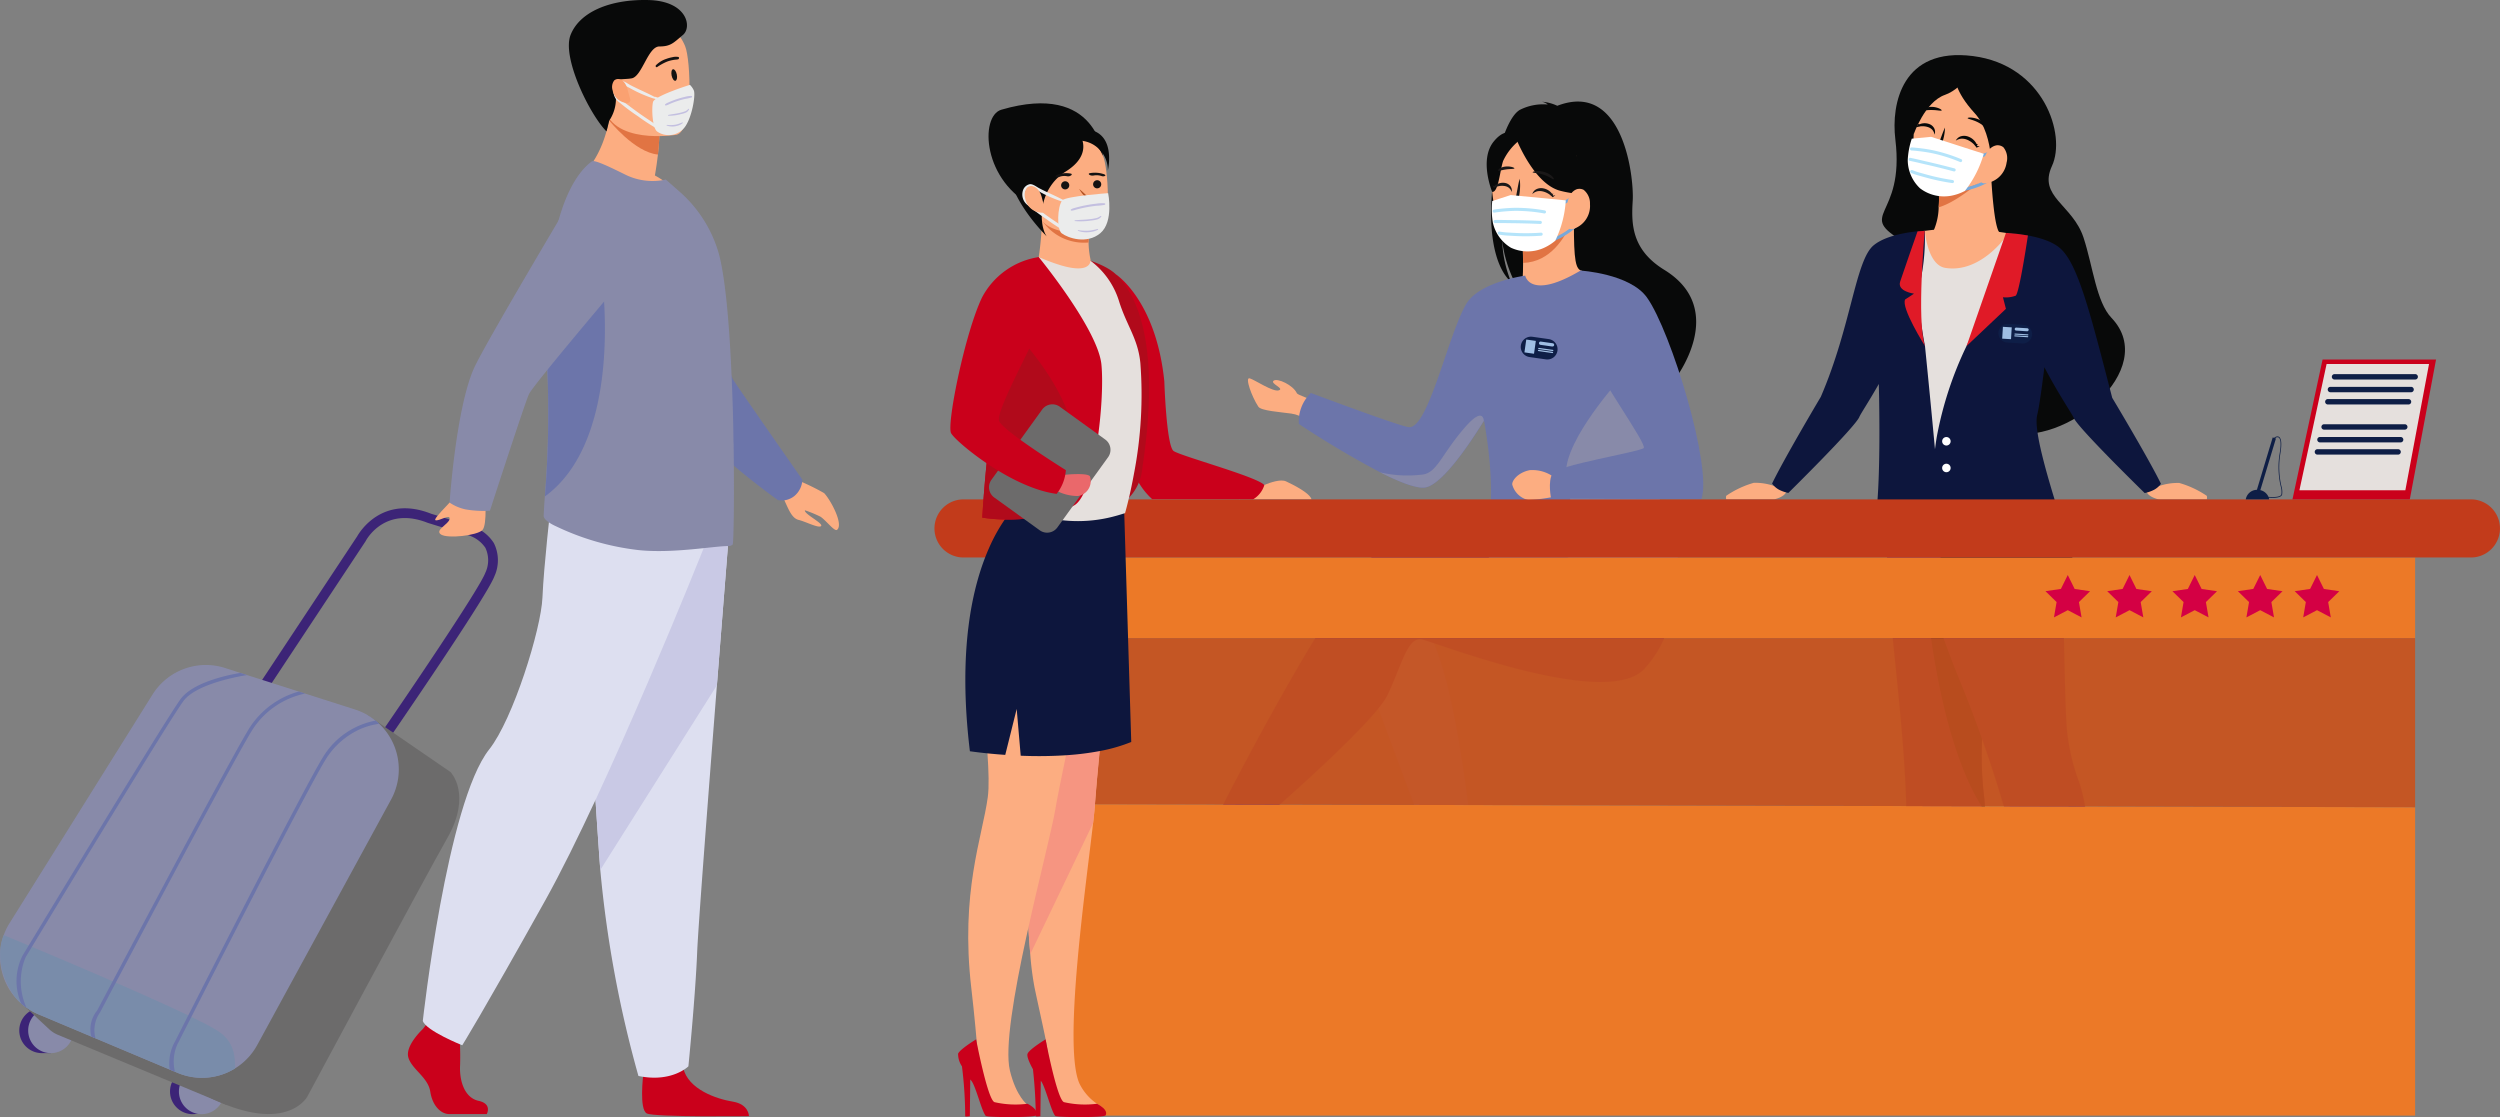 <svg xmlns="http://www.w3.org/2000/svg" width="353.363" height="157.898" viewBox="0 0 353.363 157.898">
  <rect x="0" y="0" width="353.363" height="157.898" fill="#808080" stroke="none"/>
  <g id="Group_4141" data-name="Group 4141" transform="translate(-726.497 -13.242)">
    <g id="Group_4130" data-name="Group 4130" transform="translate(726.497 13.242)">
      <path id="Path_5958" data-name="Path 5958" d="M929.994,79.062c-2.093-1.219-3.131-2.2-4.656-2.417s-4.279-.391-4.665-.971c-.943-1.422-1.933-4.2-1.238-4.016s3.3,1.978,4.13,1.7-1.252-.945-.748-1.357c.52-.427,2.777.61,3.3,1.774.184.406,6.67,2.424,6.67,2.424Z" transform="translate(-742.807 -18.185)" fill="#fcad81"/>
      <path id="Path_5959" data-name="Path 5959" d="M953.814,154.042a1.216,1.216,0,0,1-.688,1.119h-.006a8.093,8.093,0,0,1-3.763.42c-.2-.008-.374-.014-.534-.014H948.6c-1.523.038-1.363.494-4.26.742-3.3.282-4.519-.729-4.714-1.189-.165-.39,1.254-.833,2.837-1.339l.23-.073c.213-.067.427-.137.633-.205,1.885-.626,3.738-1.371,4.2-3.279.491-2.024-.984-7.672-.984-7.672l5.233-.564s.505,5.9.833,7.744a20.554,20.554,0,0,0,.883,2.6c.018.06.037.114.053.178A5.773,5.773,0,0,1,953.814,154.042Z" transform="translate(-744.535 -24.139)" fill="#ed7176"/>
      <path id="Path_5960" data-name="Path 5960" d="M953.815,155a1.213,1.213,0,0,1-.688,1.118h-.006a9.343,9.343,0,0,1-3.759.413c-.2,0-.374-.007-.535,0h-.219c-1.523.038-1.363.494-4.259.742-3.3.282-4.519-.729-4.715-1.189-.165-.39,1.254-.833,2.837-1.338a9.8,9.8,0,0,0,5.067.427c2.2-.415,4.392-1.511,5.965-1.877.018.06.036.114.052.178A5.808,5.808,0,0,1,953.815,155Z" transform="translate(-744.536 -25.096)" fill="#e2e4f3"/>
      <path id="Path_5961" data-name="Path 5961" d="M916.723,146.919c-.291,1.454-2.363,1.211-4.677.641s-1.765.107-5.058-.258-4.292-1.593-4.392-2.084c-.09-.435,1.537-.588,3.283-.789.219-.025.438-.051.661-.079,1.971-.248,3.418-1.519,5.2-2.564,1.7-.99,4.226-5.02,4.226-5.02l4.518.358s-2.37,3.6-3.286,5.163a5.47,5.47,0,0,0-.445,3.078A5.812,5.812,0,0,1,916.723,146.919Z" transform="translate(-741.402 -23.697)" fill="#ed7176"/>
      <path id="Path_5962" data-name="Path 5962" d="M912.047,148.273c-2.316-.565-1.765.107-5.058-.259s-4.292-1.593-4.392-2.083c-.09-.435,1.537-.588,3.283-.789l.016.033a9.294,9.294,0,0,0,4.718,1.466c2.234.053,4.6-.587,6.145-.561a5.834,5.834,0,0,1-.034,1.546C916.436,149.081,914.361,148.839,912.047,148.273Z" transform="translate(-741.402 -24.406)" fill="#e2e4f3"/>
      <path id="Path_5963" data-name="Path 5963" d="M936.946,115.632l9.736,26.2a8.925,8.925,0,0,0,2.929-.268,12.683,12.683,0,0,0,2.832-1.377S950.028,115.03,945.6,109.8,936.946,115.632,936.946,115.632Z" transform="translate(-744.309 -21.295)" fill="#888aa9"/>
      <path id="Path_5964" data-name="Path 5964" d="M973.538,104s-27.974-9.46-34.214-7.447-24.972,39.284-24.972,39.284a3.624,3.624,0,0,0,1.576.995,14.877,14.877,0,0,0,3.672.376s16.906-14.491,18.918-18.718,2.818-8.252,4.83-7.849,25.962,9.866,31.4,4.226a15.686,15.686,0,0,0,4.015-12.957Z" transform="translate(-742.397 -20.269)" fill="#592f7f"/>
      <path id="Path_5965" data-name="Path 5965" d="M959.584,54.453a17.068,17.068,0,0,1-1.278-5.88,18.07,18.07,0,0,0,2.1,6.5c6.243,4.1,18.206,17.784,17.971,20.377,0,0,4.215-7.148,4.288-7.191,0,0,7.774-9.886-1.441-15.549-4.677-2.877-4.659-6.572-4.463-9.781S975.482,25.908,966.1,29.521a6.085,6.085,0,0,0-2.178-.573,1.855,1.855,0,0,1,.832.395,7.269,7.269,0,0,0-3.939.752C957.38,32.055,954.3,49.588,959.584,54.453Z" transform="translate(-745.985 -14.569)" fill="#080909"/>
      <path id="Path_5966" data-name="Path 5966" d="M961.147,56.857c-.032.014,3.013,1.6,5.3.968,2.155-.587,3.564-3.381,3.533-3.387-.916-.181-1.175-1.435-1.156-6.824l-.413.081-6.937,1.376s.157,2.177.163,4.24C961.647,55.037,961.542,56.673,961.147,56.857Z" transform="translate(-746.357 -16.151)" fill="#fcad81"/>
      <path id="Path_5967" data-name="Path 5967" d="M961.513,49.078s.157,2.178.163,4.241c3.881-.115,5.932-3.65,6.77-5.616Z" transform="translate(-746.388 -16.158)" fill="#e17443"/>
      <path id="Path_5968" data-name="Path 5968" d="M959.811,49.894s9.183.152,9.189-5.568,1.195-9.553-4.668-9.892-7,1.846-7.47,3.752S957.422,49.712,959.811,49.894Z" transform="translate(-745.985 -15.032)" fill="#fcad81"/>
      <path id="Path_5969" data-name="Path 5969" d="M960.467,34.184s2.514,6.711,6.374,7.7,5.532-.042,5.532-.042a10.935,10.935,0,0,1-3.57-6.455S962.364,30.99,960.467,34.184Z" transform="translate(-746.3 -14.916)" fill="#080909"/>
      <path id="Path_5970" data-name="Path 5970" d="M960.717,34.784a8.129,8.129,0,0,0-2.339,2.955c-.459,1.456-.664,4.454-1.538,4.354,0,0-1.895-4.562.235-7.139C959.332,32.214,960.717,34.784,960.717,34.784Z" transform="translate(-745.927 -14.972)" fill="#080909"/>
      <path id="Path_5971" data-name="Path 5971" d="M977.693,80.3c.845-3.541-2.029-10.409-5.02-16.095-2.72-5.153-5.542-9.336-5.8-9.186-7.173,4.257-7.82.718-7.82.718s-6.516.865-8.362,4.041c-2.551,4.392-5.33,17.571-8.062,17.377-1.253-.09-13.866-4.831-13.866-4.831a5.531,5.531,0,0,0-1.7,4.379,131.542,131.542,0,0,0,11.5,6.836c2.785,1.408,5.3,2.393,6.486,2.114,2.4-.564,6.148-6.127,8.171-9.4l.014-.021c2.585,14.633-.929,17.961.849,19.5,1.877,1.628,4.561-.775,10.467,1.782,3.873,1.681,9.247,4.108,12.864,4.532,1.9.222,3.311-.106,3.775-1.389C982.518,96.942,976.077,87.049,977.693,80.3Z" transform="translate(-743.472 -16.777)" fill="#6c75aa"/>
      <path id="Path_5973" data-name="Path 5973" d="M984.609,102.045c-.459,1.282-1.876,1.6-3.774,1.389-2.5-1.09-13.319-5.277-13.2-8.117.181-4.2,2.08-4.338.739-9.522-1.078-4.165,6.247-12.735,7.842-14.419,3,5.686,5.749,6.775,4.905,10.314C979.506,88.434,985.951,98.323,984.609,102.045Z" transform="translate(-746.907 -18.162)" fill="#888aa9"/>
      <path id="Path_5974" data-name="Path 5974" d="M954.271,78.151c-2.029,3.275-5.768,8.834-8.172,9.4-1.182.278-3.7-.707-6.486-2.114a16.857,16.857,0,0,0,5.927.321c2.08-.2,2.683-2.754,5.965-6.576C953.643,76.708,954.166,77.332,954.271,78.151Z" transform="translate(-744.535 -18.674)" fill="#888aa9"/>
      <path id="Path_5975" data-name="Path 5975" d="M966.019,86.911a5.156,5.156,0,0,0-3.525-1.074c-1.709.335-2.549,1.51-2.482,2.047a3.054,3.054,0,0,0,2.281,2.179,24.714,24.714,0,0,0,5.032-.8Z" transform="translate(-746.261 -19.385)" fill="#fcad81"/>
      <path id="Path_5976" data-name="Path 5976" d="M970.147,55.021s6.976.427,9.391,3.8c3.4,4.742,9.3,24.092,7.69,28.524L966,87.253s-.514-2.409.2-3.566,12.344-3.041,12.881-3.578-6.709-10.467-6.709-12.075S970.147,55.021,970.147,55.021Z" transform="translate(-746.753 -16.778)" fill="#6c75aa"/>
      <path id="Path_5977" data-name="Path 5977" d="M999.813,88.245a8.023,8.023,0,0,0-2.868-.45,13.4,13.4,0,0,0-3.9,1.836,1.074,1.074,0,0,0,0,.5h6.779s1.515-.294,1.774-1.188S999.813,88.245,999.813,88.245Z" transform="translate(-749.055 -19.552)" fill="#fcad81"/>
      <path id="Path_5978" data-name="Path 5978" d="M1026.674,180.4a1.3,1.3,0,0,1-.849,1.126h-.008a8.641,8.641,0,0,1-4.052.086c-.213-.027-.4-.049-.568-.065l-.132-.01-.107-.009c-1.629-.106-1.5.4-4.614.379-3.548-.017-4.749-1.213-4.913-1.72-.137-.427,1.417-.768,3.154-1.152l.254-.057.7-.157c2.071-.485,4.122-1.1,4.8-3.09.719-2.109.547-8.375.547-8.375h6.285s-1.651,6.918-1.477,8.911c.094,1.068.6,1.368.8,2.295.014.064.028.129.04.194A6.135,6.135,0,0,1,1026.674,180.4Z" transform="translate(-750.613 -26.286)" fill="#e01a27"/>
      <g id="Group_3412" data-name="Group 3412" transform="translate(266.716 63.825)">
        <path id="Path_5979" data-name="Path 5979" d="M1034.529,105.576c-.535,2.984-1.287,6.054-1.945,9.255a47.931,47.931,0,0,0-1.032,16.5,20.69,20.69,0,0,1,.173,2.493c.157,10.4-4.486,29.256-4.486,29.256a8.231,8.231,0,0,1-3.379.44,10.8,10.8,0,0,1-2.762-.756s-.439-11.69-.465-27.411c-.019-11.394-2.257-26.4-2.708-35.215a112.657,112.657,0,0,1,.32-12.443s9.266-7.451,12.594-3.639C1034.12,87.823,1036.514,94.437,1034.529,105.576Z" transform="translate(-1017.875 -82.968)" fill="#542b7d"/>
      </g>
      <path id="Path_5980" data-name="Path 5980" d="M1032.043,133.076a20.274,20.274,0,0,1,.173,2.493c-6.943-10.054-8.475-31.979-8.475-31.979l7.622,3.7s.836,4.112,1.72,9.293A47.918,47.918,0,0,0,1032.043,133.076Z" transform="translate(-751.655 -20.889)" fill="#0e1e47"/>
      <path id="Path_5981" data-name="Path 5981" d="M1048.57,180.363a1.3,1.3,0,0,1-.848,1.126h-.008a8.653,8.653,0,0,1-4.052.086c-.213-.027-.4-.049-.567-.066l-.133-.011-.107-.008c-1.629-.107-1.495.395-4.614.38-3.548-.017-4.748-1.213-4.913-1.72-.136-.427,1.416-.768,3.155-1.155l.253-.057c.23-.051.459-.106.7-.157,2.065-.486,4.122-1.1,4.8-3.09.719-2.109-.308-8.276-.308-8.276l5.822-.486s-.361,7.025-.187,9.019a17.209,17.209,0,0,0,.831,2.572c.014.064.027.129.039.193A6.121,6.121,0,0,1,1048.57,180.363Z" transform="translate(-752.466 -26.25)" fill="#e01a27"/>
      <path id="Path_5982" data-name="Path 5982" d="M1046.8,164.322a14.079,14.079,0,0,1-2.574.924,12.336,12.336,0,0,1-3.317-.205,151.789,151.789,0,0,0-3.165-19.594,183.313,183.313,0,0,0-9.472-30.014c-.917-2.172-4.712-12.462-5.357-15.06-1.95-7.844.009-7,.009-7l17.014-2s2.1,1.078,3.062,12.154c.289,3.317.32,17.642.76,20.357a30.3,30.3,0,0,0,1.461,6.1C1048.377,137.746,1046.8,164.322,1046.8,164.322Z" transform="translate(-751.512 -19.855)" fill="#542b7d"/>
      <path id="Path_5983" data-name="Path 5983" d="M1048.57,181.435a1.3,1.3,0,0,1-.848,1.126h-.009a10.037,10.037,0,0,1-4.049.076c-.214-.026-.4-.044-.574-.057l-.131-.011-.107-.008c-1.629-.107-1.5.4-4.614.38-3.548-.018-4.749-1.213-4.914-1.721-.136-.427,1.417-.767,3.155-1.154a10.491,10.491,0,0,0,5.361.952c2.389-.23,4.828-1.187,6.538-1.425.015.065.028.129.038.195A6.155,6.155,0,0,1,1048.57,181.435Z" transform="translate(-752.466 -27.321)" fill="#e0e2f2"/>
      <path id="Path_5984" data-name="Path 5984" d="M1026.674,181.435a1.3,1.3,0,0,1-.849,1.126h-.008a10.041,10.041,0,0,1-4.05.076c-.213-.026-.4-.044-.573-.057l-.132-.011-.106-.008c-1.629-.107-1.5.4-4.614.38-3.549-.018-4.749-1.213-4.914-1.721-.136-.427,1.418-.767,3.155-1.154a10.491,10.491,0,0,0,5.361.952c2.389-.23,4.829-1.187,6.538-1.425.014.065.028.129.039.195A6.15,6.15,0,0,1,1026.674,181.435Z" transform="translate(-750.613 -27.321)" fill="#e0e2f2"/>
      <path id="Path_5985" data-name="Path 5985" d="M1018.991,33.665c-.614-5.024.955-13.064,10.977-11.778s13.189,11.14,11.166,15.523,2.913,5.438,4.46,10.151c1.33,4.053,1.794,9.076,3.947,11.33,6.942,7.273-6.665,18.456-14.865,16.1-14.942-4.3-16.866-4.937-16.336-16.676.271-6.018,4.951-8.347,1.981-10.086C1013.148,44.022,1020.383,45.034,1018.991,33.665Z" transform="translate(-751.093 -13.962)" fill="#080909"/>
      <path id="Path_5986" data-name="Path 5986" d="M1034.183,48.3l-2.759,7.137-5.967.294-2.973-4.46a8.825,8.825,0,0,0,3.088-6.53,15.426,15.426,0,0,0,.014-2.158c-.012-.178-.025-.334-.038-.47a1.233,1.233,0,0,0-.016-.152c-.024-.229-.047-.385-.051-.437a.031.031,0,0,1,0-.018l.07-.022,2.884-.878,4.5-1.372c.009.166.016.331.025.492.087,1.739.187,3.129.3,4.231.016.155.03.3.047.446C1033.708,48.21,1034.183,48.3,1034.183,48.3Z" transform="translate(-751.549 -15.442)" fill="#fcad81"/>
      <path id="Path_5987" data-name="Path 5987" d="M1025.849,44.794a15.445,15.445,0,0,0,.014-2.158c-.012-.178-.026-.334-.038-.47a1.372,1.372,0,0,0-.016-.152c-.024-.229-.047-.385-.051-.438l.065-.039a5.253,5.253,0,0,1,2.005-.769c.283-.029.572-.065.879-.107,2.1-.294,4.421-.86,4.526-.879C1033.086,39.922,1028.97,43.875,1025.849,44.794Z" transform="translate(-751.826 -15.488)" fill="#e17443"/>
      <path id="Path_5988" data-name="Path 5988" d="M1023.179,48.859c.359,0,6.441-1.238,16.715,1.388,0,0-5.621,25.778-3.715,30.633a51.258,51.258,0,0,1,2.638,9.171l-20.734.257s.29-16.676-.665-22.578S1023.179,48.859,1023.179,48.859Z" transform="translate(-751.112 -16.232)" fill="#fcad81"/>
      <path id="Path_5989" data-name="Path 5989" d="M1038.365,77.635c.3,3.412,3.49,11.209,2.8,12.87a4.789,4.789,0,0,1-3.924,3.131,40.827,40.827,0,0,1-6.539.665c-6.247.309-12.941-.476-13.851-3.442-.436-1.425-.268-6.943-.037-9.486.479-5.268-.524-12.829-.67-17.721-.121-4.08,2.34-13.365,2.34-13.365a15.566,15.566,0,0,1,4.593-1.4s.366,4.818,2.883,5.234c4.352.718,7.859-3.269,8.884-4.873,0,0,5,1.262,6.465,2.934,1.389,1.583-.512,13.314-.933,14.44-.365.961-.711,1.908-1.009,2.854A19.91,19.91,0,0,0,1038.365,77.635Z" transform="translate(-751.012 -16.258)" fill="#e5e0dd"/>
      <path id="Path_5990" data-name="Path 5990" d="M1059.7,88.264a8.041,8.041,0,0,1,2.868-.447,13.465,13.465,0,0,1,3.9,1.823,1.03,1.03,0,0,1,0,.5h-6.779s-1.516-.291-1.774-1.174S1059.7,88.264,1059.7,88.264Z" transform="translate(-754.546 -19.553)" fill="#fcad81"/>
      <path id="Path_5991" data-name="Path 5991" d="M1023.48,40.914s8.931,1.794,9.963-3.785,2.88-9.107-2.781-10.488-7.164.544-7.961,2.321S1021.182,40.3,1023.48,40.914Z" transform="translate(-751.502 -14.336)" fill="#fcad81"/>
      <path id="Path_5992" data-name="Path 5992" d="M1028.39,25.137s-.157,1.893,2.781,5.1,2.365,9.7,2.365,9.7,4.824-10.072,2.183-13.046S1028.39,25.137,1028.39,25.137Z" transform="translate(-752.049 -14.228)" fill="#080909"/>
      <path id="Path_5993" data-name="Path 5993" d="M1031.368,22.443s-4.44-1.487-8.843,2.859c-1.9,1.871-1.611,5.548-.595,7.683,0,0,1.561-4.574,4.4-5.57S1031.368,22.443,1031.368,22.443Z" transform="translate(-751.435 -14)" fill="#080909"/>
      <path id="Path_5995" data-name="Path 5995" d="M1050.3,72.52c-3.156-12.176-4.887-19.135-7.477-21.239-2.287-1.861-7.219-2.029-7.219-2.029a25.407,25.407,0,0,0,.172,4.391L1029.707,65.2a50.884,50.884,0,0,0-4.212,12.877c-1.262,7.713-.493,16.184.542,17.01,1.937,1.549,18.493,2,18.782,1s-6-17.525-5.127-21.11c.279-1.147.648-3.759,1.02-6.782,1.995,3.824,3.869,6.516,4.136,7.139.618,1.453,10.04,10.645,10.04,10.645a4.954,4.954,0,0,0,1.366-.481,2.961,2.961,0,0,0,.934-.827C1055.518,81.219,1050.3,72.52,1050.3,72.52Z" transform="translate(-751.748 -16.29)" fill="#0d163d"/>
      <path id="Path_5996" data-name="Path 5996" d="M1035.729,49.21,1030.162,65.2l5.565-5.262-.421-1.636a3.919,3.919,0,0,0,1.8-.222c.52-.335,1.728-8.509,1.728-8.509s-1.183-.19-1.572-.23S1035.729,49.21,1035.729,49.21Z" transform="translate(-752.199 -16.286)" fill="#e01a27"/>
      <path id="Path_5997" data-name="Path 5997" d="M1021.744,65.167a70.045,70.045,0,0,1-1.032-7.572,28.949,28.949,0,0,0,1-8.719l-.383.022c-1.2.083-4.934.459-6.836,2.029-2.586,2.123-3.167,11.448-7.477,21.427,0,0-5.22,8.776-6.884,12.259a2.977,2.977,0,0,0,.933.836,4.929,4.929,0,0,0,1.366.484s9.415-9.272,10.033-10.738c.2-.481,1.343-2.173,2.753-4.66h0s.487,17.218-.867,20.867c0,0,5.34,3.838,9.813,3.451C1024.765,94.808,1021.744,65.167,1021.744,65.167Z" transform="translate(-749.657 -16.258)" fill="#0d163d"/>
      <path id="Path_5998" data-name="Path 5998" d="M1023.382,48.886s-1.174,12.637.031,16.284c0,0-3.442-5.454-2.8-6.583l1.249-.822s-2.41-.313-1.959-1.7,2.457-7.1,2.457-7.1Z" transform="translate(-751.326 -16.259)" fill="#e01a27"/>
      <g id="Group_3414" data-name="Group 3414" transform="translate(150.618 78.799)">
        <path id="Path_5999" data-name="Path 5999" d="M891.042,181.441h190.747V137.854l-190.747-.435Z" transform="translate(-891.042 -102.551)" fill="#ec7927"/>
        <rect id="Rectangle_2448" data-name="Rectangle 2448" width="190.747" height="11.399" transform="translate(0)" fill="#ec7927"/>
      </g>
      <path id="Rectangle_2449" data-name="Rectangle 2449" d="M874.9,90.351h213.062a4.109,4.109,0,0,1,4.108,4.108h0a4.11,4.11,0,0,1-4.108,4.108H874.9a4.109,4.109,0,0,1-4.108-4.108h0A4.109,4.109,0,0,1,874.9,90.351Z" transform="translate(-738.71 -19.768)" fill="#c23b1b"/>
      <path id="Path_6000" data-name="Path 6000" d="M917.885,90.386l-.06.035.018-.035Z" transform="translate(-742.691 -19.771)" fill="#cfcee7"/>
      <g id="Group_3415" data-name="Group 3415" transform="translate(214.947 47.586)">
        <path id="Rectangle_2450" data-name="Rectangle 2450" d="M962.979,65.243l2.3.327a1.45,1.45,0,0,1,1.233,1.639v0h0a1.449,1.449,0,0,1-1.641,1.228h0l-2.3-.327a1.451,1.451,0,0,1-1.233-1.639v0h0A1.451,1.451,0,0,1,962.979,65.243Z" transform="translate(-961.319 -65.227)" fill="#0e1e47"/>
        <rect id="Rectangle_2451" data-name="Rectangle 2451" width="1.835" height="1.368" transform="matrix(0.141, -0.99, 0.99, 0.141, 0.524, 2.222)" fill="#9fbee4"/>
        <path id="Path_6001" data-name="Path 6001" d="M966.02,66.685l-1.685-.239a.229.229,0,0,1-.194-.26h0a.229.229,0,0,1,.257-.2h0l1.686.239a.228.228,0,0,1,.2.255v0h0a.229.229,0,0,1-.259.195h0Z" transform="translate(-961.558 -65.292)" fill="#9fbee4"/>
        <path id="Path_6002" data-name="Path 6002" d="M966.061,67.412l-1.967-.28a.09.09,0,0,1-.075-.1h0a.089.089,0,0,1,.1-.075l1.966.28a.086.086,0,0,1,.075.1v0h0A.089.089,0,0,1,966.061,67.412Z" transform="translate(-961.548 -65.374)" fill="#9fbee4"/>
        <path id="Path_6003" data-name="Path 6003" d="M966.017,67.72l-1.966-.28a.087.087,0,0,1-.074-.1h0a.088.088,0,0,1,.1-.074l1.966.28a.087.087,0,0,1,.074.1h0a.086.086,0,0,1-.1.074Z" transform="translate(-961.544 -65.4)" fill="#9fbee4"/>
      </g>
      <g id="Group_3416" data-name="Group 3416" transform="translate(282.463 45.77)">
        <path id="Rectangle_2452" data-name="Rectangle 2452" d="M1036.482,63.25l2.112.129a1.326,1.326,0,0,1,1.245,1.4h0a1.325,1.325,0,0,1-1.4,1.241h0l-2.112-.128a1.326,1.326,0,0,1-1.241-1.4h0a1.324,1.324,0,0,1,1.4-1.242h0Z" transform="translate(-1035.078 -63.244)" fill="#0e1e47"/>
        <rect id="Rectangle_2453" data-name="Rectangle 2453" width="1.675" height="1.25" transform="translate(0.536 2.096) rotate(-86.475)" fill="#9fbee4"/>
        <path id="Path_6004" data-name="Path 6004" d="M1039.351,64.35l-1.552-.1a.214.214,0,0,1-.2-.222h0a.214.214,0,0,1,.221-.2l1.552.094a.214.214,0,0,1,.2.222h0A.215.215,0,0,1,1039.351,64.35Z" transform="translate(-1035.292 -63.295)" fill="#9fbee4"/>
        <path id="Path_6005" data-name="Path 6005" d="M1039.442,65.011l-1.811-.114a.078.078,0,0,1-.074-.082h0a.079.079,0,0,1,.083-.074h0l1.81.114a.08.08,0,0,1,.075.083v0h0A.08.08,0,0,1,1039.442,65.011Z" transform="translate(-1035.288 -63.371)" fill="#9fbee4"/>
        <path id="Path_6006" data-name="Path 6006" d="M1039.424,65.294l-1.816-.114a.082.082,0,0,1-.075-.083h0a.08.08,0,0,1,.083-.075h0l1.816.114a.078.078,0,0,1,.075.081v0h0A.082.082,0,0,1,1039.424,65.294Z" transform="translate(-1035.286 -63.395)" fill="#9fbee4"/>
      </g>
      <path id="Path_6007" data-name="Path 6007" d="M1026.393,81.327a.6.6,0,1,1,.6.6h0A.6.6,0,0,1,1026.393,81.327Z" transform="translate(-751.88 -18.954)" fill="#fff"/>
      <path id="Path_6008" data-name="Path 6008" d="M1026.393,85.448a.6.6,0,1,1,.6.6h0A.6.6,0,0,1,1026.393,85.448Z" transform="translate(-751.88 -19.302)" fill="#fff"/>
      <path id="Path_6009" data-name="Path 6009" d="M891.043,135.246l190.747.435v-23.9H891.043Z" transform="translate(-740.424 -21.582)" fill="#cb511a" opacity="0.9" style="isolation: isolate"/>
      <g id="Group_3417" data-name="Group 3417" transform="translate(324.031 50.817)">
        <path id="Path_6010" data-name="Path 6010" d="M1084.745,68.758l-4.255,19.761h16.585l3.708-19.761Z" transform="translate(-1080.49 -68.758)" fill="#ca001b"/>
        <path id="Path_6011" data-name="Path 6011" d="M1085.405,69.446,1081.56,87.3h14.974l3.348-17.851Z" transform="translate(-1080.581 -68.816)" fill="#e5e0dd"/>
      </g>
      <path id="Path_6012" data-name="Path 6012" d="M1098.349,71.776h-11.4a.385.385,0,0,1-.383-.383h0a.383.383,0,0,1,.383-.382h11.4a.382.382,0,0,1,.383.382h0A.384.384,0,0,1,1098.349,71.776Z" transform="translate(-756.973 -18.131)" fill="#0e1e46"/>
      <path id="Path_6013" data-name="Path 6013" d="M1097.714,73.741h-11.4a.383.383,0,0,1-.382-.383h0a.382.382,0,0,1,.382-.382h11.4a.382.382,0,0,1,.383.382h0A.383.383,0,0,1,1097.714,73.741Z" transform="translate(-756.919 -18.298)" fill="#0e1e46"/>
      <path id="Path_6014" data-name="Path 6014" d="M1097.316,75.63h-11.4a.385.385,0,0,1-.383-.382h0a.384.384,0,0,1,.383-.383h11.4a.383.383,0,0,1,.383.383h0A.382.382,0,0,1,1097.316,75.63Z" transform="translate(-756.885 -18.458)" fill="#0e1e46"/>
      <path id="Path_6015" data-name="Path 6015" d="M1096.74,79.516h-11.4a.385.385,0,0,1-.383-.383h0a.383.383,0,0,1,.383-.382h11.4a.382.382,0,0,1,.382.382h0A.383.383,0,0,1,1096.74,79.516Z" transform="translate(-756.837 -18.786)" fill="#0e1e46"/>
      <path id="Path_6016" data-name="Path 6016" d="M1096.1,81.485h-11.4a.385.385,0,0,1-.382-.383h0a.383.383,0,0,1,.382-.383h11.4a.382.382,0,0,1,.383.383h0A.385.385,0,0,1,1096.1,81.485Z" transform="translate(-756.783 -18.953)" fill="#0e1e46"/>
      <path id="Path_6017" data-name="Path 6017" d="M1095.709,83.371h-11.4a.383.383,0,0,1-.383-.382h0a.382.382,0,0,1,.383-.383h11.4a.382.382,0,0,1,.383.383h0A.382.382,0,0,1,1095.709,83.371Z" transform="translate(-756.75 -19.113)" fill="#0e1e46"/>
      <path id="Path_6018" data-name="Path 6018" d="M1078.308,87.632a11.778,11.778,0,0,1-.144-4.562c.23-1.368.159-2.17-.2-2.382-.294-.171-.65.114-.665.123l.034.043-.252-.076-2.232,7.4a1.626,1.626,0,0,0-1.573,1.351h3.306a1.384,1.384,0,0,0-.058-.244c.179.015.373.026.573.026.592,0,1.188-.092,1.313-.442A2.755,2.755,0,0,0,1078.308,87.632Zm0,1.2c-.139.389-1.084.4-1.824.344a1.64,1.64,0,0,0-1.148-.951l2.205-7.306-.136-.042c.082-.056.32-.2.509-.091.219.128.427.626.15,2.271a11.873,11.873,0,0,0,.144,4.6,2.724,2.724,0,0,1,.1,1.174Z" transform="translate(-755.848 -18.946)" fill="#0e1e46"/>
      <g id="Group_3418" data-name="Group 3418" transform="translate(289.122 81.275)">
        <path id="Path_6019" data-name="Path 6019" d="M1045.5,102.032l.973,1.971,2.179.32-1.574,1.533.372,2.167L1045.5,107l-1.951,1.023.372-2.167-1.573-1.538,2.181-.32Z" transform="translate(-1042.353 -102.032)" fill="#d40044"/>
        <path id="Path_6020" data-name="Path 6020" d="M1055.034,102.032l.973,1.971,2.18.32-1.574,1.533.373,2.167-1.95-1.023-1.951,1.023.372-2.167-1.576-1.538,2.179-.32Z" transform="translate(-1043.159 -102.032)" fill="#d40044"/>
        <path id="Path_6021" data-name="Path 6021" d="M1065.105,102.032l.973,1.971,2.179.32-1.574,1.533.373,2.167L1065.105,107l-1.951,1.023.372-2.167-1.574-1.533,2.18-.32Z" transform="translate(-1044.012 -102.032)" fill="#d40044"/>
        <path id="Path_6022" data-name="Path 6022" d="M1075.216,102.032l.973,1.971,2.179.32-1.574,1.533.371,2.167-1.95-1.023-1.951,1.023.372-2.167-1.579-1.538,2.18-.32Z" transform="translate(-1044.867 -102.032)" fill="#d40044"/>
        <path id="Path_6023" data-name="Path 6023" d="M1083.986,102.032l.973,1.971,2.18.32-1.575,1.533.373,2.167L1083.986,107l-1.951,1.023.371-2.167-1.574-1.538,2.18-.32Z" transform="translate(-1045.61 -102.032)" fill="#d40044"/>
      </g>
      <g id="Group_3429" data-name="Group 3429">
        <g id="Group_3426" data-name="Group 3426" transform="translate(0 71.846)">
          <path id="Path_6024" data-name="Path 6024" d="M735.873,172.069a3.2,3.2,0,1,0-3.2,3.2h1.263l.256-.381A3.2,3.2,0,0,0,735.873,172.069Z" transform="translate(-726.749 -98.26)" fill="#3c2477"/>
          <path id="Path_6025" data-name="Path 6025" d="M737.249,172.069a3.2,3.2,0,1,1-3.2-3.2h0a3.2,3.2,0,0,1,3.2,3.2Z" transform="translate(-726.866 -98.26)" fill="#888aa9"/>
          <g id="Group_3420" data-name="Group 3420" transform="translate(24.036 79.235)">
            <path id="Path_6026" data-name="Path 6026" d="M759.151,181.492a3.2,3.2,0,1,1-3.2-3.2,3.2,3.2,0,0,1,3.2,3.2Z" transform="translate(-752.755 -178.293)" fill="#3c2477"/>
            <path id="Path_6027" data-name="Path 6027" d="M760.525,181.492a3.2,3.2,0,1,1-3.2-3.2,3.2,3.2,0,0,1,3.2,3.2Z" transform="translate(-752.871 -178.293)" fill="#888aa9"/>
          </g>
          <path id="Path_6028" data-name="Path 6028" d="M730.228,168.577l3.539,3.291a4.128,4.128,0,0,0,1.223.787l23.826,9.909,4.428-3.186Z" transform="translate(-726.813 -98.235)" fill="#6c6b6b"/>
          <g id="Group_3421" data-name="Group 3421" transform="translate(36.379)">
            <path id="Path_6029" data-name="Path 6029" d="M783.441,126.345l-1.134-.784c5.223-7.56,15.321-22.456,16.152-24.713a4.139,4.139,0,0,0,.01-3.53,4.514,4.514,0,0,0-2.784-1.875l-.072-.018-5.292-1.636c-6.058-2.409-8.651,2.342-8.758,2.546l-.035.061-14.141,21.362L766.24,117l14.126-21.34c.3-.535,3.542-5.892,10.44-3.159l5.181,1.6a5.819,5.819,0,0,1,3.672,2.533,5.432,5.432,0,0,1,.089,4.693C798.655,104.311,784.062,125.447,783.441,126.345Z" transform="translate(-766.24 -91.731)" fill="#3c2477"/>
          </g>
          <path id="Path_6030" data-name="Path 6030" d="M780.92,123.677l11.7,8.038s3.084,3.115-.459,9.34c-3.115,5.478-19.794,36.555-19.794,36.555s-3.471,6.466-16.994-1.627Z" transform="translate(-728.941 -94.435)" fill="#6c6b6b"/>
          <path id="Path_6031" data-name="Path 6031" d="M781.777,134.944l-18.92,34.695a8.889,8.889,0,0,1-11.253,3.938L739.7,168.571l-.295-.123-7.457-3.136a8.974,8.974,0,0,1-2.038-1.194q-.214-.167-.415-.344a8.883,8.883,0,0,1-1.639-11.372l20.2-32.3a8.893,8.893,0,0,1,10.242-3.756l2.18.7.521.168h0l.437.14,7.3,2.329.9.287,7.042,2.248A8.887,8.887,0,0,1,779.6,123.8c.056.045.114.091.164.138l.334.3A8.89,8.89,0,0,1,781.777,134.944Z" transform="translate(-726.497 -93.779)" fill="#888aa9"/>
          <path id="Path_6032" data-name="Path 6032" d="M759.718,176.485a8.885,8.885,0,0,1-8.111.626L739.7,172.1l-.295-.124-7.457-3.136a8.93,8.93,0,0,1-2.039-1.194c-.143-.111-.281-.226-.415-.344-2.209-1.95-3.845-6.342-2.471-9.665,0,0,25.258,10.42,30.16,13.477C759.718,172.7,759.718,174.936,759.718,176.485Z" transform="translate(-726.499 -97.31)" fill="#798caa"/>
          <g id="Group_3425" data-name="Group 3425" transform="translate(2.333 23.265)">
            <g id="Group_3422" data-name="Group 3422">
              <path id="Path_6033" data-name="Path 6033" d="M761.652,117.455c-.065.011-7.009,1.01-8.994,3.649-2.041,2.712-22.125,35.9-22.324,36.237a8.912,8.912,0,0,0,.128,7.134l-.343-.252c-.143-.114-.281-.23-.415-.344a8,8,0,0,1,.206-6.791c.828-1.369,20.307-33.546,22.355-36.278,1.8-2.392,6.824-3.4,8.425-3.662l.52.167h0Z" transform="translate(-729.046 -117.147)" fill="#6c75aa"/>
            </g>
            <g id="Group_3423" data-name="Group 3423" transform="translate(10.449 2.634)">
              <path id="Path_6034" data-name="Path 6034" d="M770.815,120.315a11.657,11.657,0,0,0-7.49,5.164c-2.884,4.653-21.309,39.533-21.495,39.884l-.015.026-.017.02a4.374,4.374,0,0,0-.621,3.631l-.3-.124-.295-.123a4.21,4.21,0,0,1,.827-3.681c.574-1.079,18.637-35.274,21.5-39.889a12.122,12.122,0,0,1,7.009-5.2Z" transform="translate(-740.461 -120.025)" fill="#6c75aa"/>
            </g>
            <g id="Group_3424" data-name="Group 3424" transform="translate(21.592 6.739)">
              <path id="Path_6035" data-name="Path 6035" d="M782.308,124.964a10.1,10.1,0,0,0-2.914.855,11.1,11.1,0,0,0-4.681,4.234c-2.884,4.649-20.645,39.673-20.828,40.024l-.014.027-.019.022a5.963,5.963,0,0,0-.412,4.021l-.747-.32a6.337,6.337,0,0,1,.772-4c.568-1.119,17.968-35.422,20.828-40.04a11.108,11.108,0,0,1,7.513-5.278c.055.045.114.091.163.138Z" transform="translate(-752.634 -124.509)" fill="#6c75aa"/>
            </g>
          </g>
        </g>
        <g id="man" transform="translate(57.656)">
          <path id="Path_6036" data-name="Path 6036" d="M848.223,86.893a31.328,31.328,0,0,1,4.954,2.287c.949,1.011,2.777,4.443,1.816,5.185-.344.268-1.431-1.2-2.3-1.836a16.821,16.821,0,0,0-2.238-.929c-.161.505,2.583,1.823,2.295,2.215s-2.214-.626-3.189-.854-1.462-1.619-1.951-2.638a13.352,13.352,0,0,1-.757-2.975Z" transform="translate(-794.339 -19.475)" fill="#fcad81"/>
          <g id="Group_3427" data-name="Group 3427" transform="translate(0 71.163)">
            <path id="Path_6037" data-name="Path 6037" d="M791.592,172.038s-2.539,2.35-2.044,4.027,2.788,2.787,3.1,4.832,1.549,3.159,2.664,3.159h5.316s.82-1.439-1.163-1.872-2.729-2.836-2.605-5.067a39.669,39.669,0,0,0-.186-5.2l-4.212-.991Z" transform="translate(-789.484 -97.751)" fill="#ca001b"/>
            <path id="Path_6038" data-name="Path 6038" d="M825.814,178.96s-.62,4.957.5,5.514,14.435.372,14.435.372,0-1.673-2.294-2.045-6.319-1.735-7-4.77S825.814,178.96,825.814,178.96Z" transform="translate(-792.544 -98.256)" fill="#ca001b"/>
            <path id="Path_6039" data-name="Path 6039" d="M837.043,96.354s-.748,9.392-1.638,20.68c-1.2,15.334-2.647,34.171-2.791,37.744-.247,6.2-1.238,16.109-1.238,16.109s-2.35,2.35-7.063,1.362a162.226,162.226,0,0,1-5.391-29.12l-.056-.74c-1.115-15.241-2.85-47.332-2.85-47.332Z" transform="translate(-791.73 -91.33)" fill="#dddff0"/>
            <path id="Path_6040" data-name="Path 6040" d="M837.043,96.353s-.748,9.392-1.638,20.679l-16.483,26.1-.055-.74c-1.116-15.241-2.85-47.332-2.85-47.332Z" transform="translate(-791.73 -91.329)" fill="#c9c9e5"/>
            <path id="Path_6041" data-name="Path 6041" d="M831.559,97.124s-13.565,34.01-22.487,50-11.713,20.443-11.713,20.443-5.111-2.044-5.575-3.441c0,0,3.411-30.862,9.385-38.379,3.375-4.251,7.342-17.006,7.527-21.469S809.9,90.985,809.9,90.985Z" transform="translate(-789.679 -90.985)" fill="#dddff0"/>
          </g>
          <path id="Path_6042" data-name="Path 6042" d="M830.276,42.22c-5.3,1.673-13.757-3.109-13.757-3.109s2.709-2.309,3.672-7.621a16.06,16.06,0,0,0,.238-3.41l3.631,2.927,3.25,2.619s-.008.973-.2,2.714c-.093.822-.23,1.815-.427,2.958A12.592,12.592,0,0,1,830.276,42.22Z" transform="translate(-791.772 -14.498)" fill="#fcad81"/>
          <path id="Path_6043" data-name="Path 6043" d="M846.369,85.959a3.153,3.153,0,0,0,1.074-2.272s-8.983-12.854-9.792-14.138S830.8,47.706,830.8,47.706l-15.28-3.1s12.756,26.315,14.869,29.522c3.493,5.3,13.589,12.448,13.589,12.448A2.808,2.808,0,0,0,846.369,85.959Z" transform="translate(-791.688 -15.897)" fill="#6c75aa"/>
          <path id="Path_6044" data-name="Path 6044" d="M837.161,92.317a.851.851,0,0,1-.557.214c-1.991-.028-7.8,1.078-12.711.573a36.633,36.633,0,0,1-11.743-3.389c-.524-.23-1.721-.877-1.7-1.46.018-.642.081-1.567.161-2.737a146.223,146.223,0,0,0,.3-19.115c-.085-1.5-.13-2.991-.136-4.458-.04-10.928,2.125-20.536,6.481-23.79.372-.266,2.655.849,4.752,1.884a8.685,8.685,0,0,0,5.708.687l1.836,1.619a18.3,18.3,0,0,1,5.737,9.16c.9,3.632,1.433,10.2,1.721,16.993.134,3.08.239,6.187.265,9.133v.107c.026.291.026.611.026.9C837.4,86.21,837.295,92.211,837.161,92.317Z" transform="translate(-791.259 -15.347)" fill="#888aa9"/>
          <path id="Path_6045" data-name="Path 6045" d="M810.637,87.019a146.126,146.126,0,0,0,.29-19.119c-.084-1.5-.129-2.99-.135-4.457,1.816-4.4,3.3-7.59,3.3-7.59h4.571S822,78.751,810.637,87.019Z" transform="translate(-791.274 -16.848)" fill="#6c75aa"/>
          <g id="Group_3428" data-name="Group 3428" transform="translate(3.855 23.535)">
            <path id="Path_6046" data-name="Path 6046" d="M800.713,89.406s.4,4.418-.354,5.171-4.861,1.237-5.833.62,1.124-1.465,1.211-2.215-1.482.352-1.993.194,3.124-3.457,3.344-4.077S800.713,89.406,800.713,89.406Z" transform="translate(-793.695 -43.179)" fill="#fcad81"/>
            <path id="Path_6047" data-name="Path 6047" d="M798.191,87.42a15.007,15.007,0,0,0,3.431.19s4.888-15.1,5.516-16.477,14.517-17.7,14.517-17.7l-5.786-14.478S800.847,64.044,799.322,67.57c-2.525,5.825-3.4,18.888-3.4,18.888A6.323,6.323,0,0,0,798.191,87.42Z" transform="translate(-793.884 -38.953)" fill="#888aa9"/>
          </g>
          <path id="Path_6048" data-name="Path 6048" d="M827.656,33.9s-.008.973-.2,2.714c-3.327-.31-6.923-4.851-6.923-4.851l3.873-.483Z" transform="translate(-792.112 -14.768)" fill="#e17443"/>
          <path id="Path_6049" data-name="Path 6049" d="M829.913,32.614s-9.423,1.565-10.306-4.32-2.7-9.641,3.282-10.889,7.487.82,8.259,2.715S832.341,32.056,829.913,32.614Z" transform="translate(-791.952 -13.562)" fill="#fcad81"/>
          <path id="Path_6050" data-name="Path 6050" d="M819.651,31.809c-2.339-2.339-6.331-10.415-5.071-13.627s5.5-5.067,11-4.934,6.2,3.834,4.88,4.934-1.709,1.627-3.327,1.627-2.443,4.245-3.92,4.507-3-.25-2.337,1.732a5.576,5.576,0,0,1-.789,4.182.572.572,0,0,0-.068.165C819.939,30.723,819.668,31.829,819.651,31.809Z" transform="translate(-791.588 -13.242)" fill="#080909"/>
        </g>
      </g>
      <g id="Group_3432" data-name="Group 3432" transform="translate(134.33 14.608)">
        <g id="Group_3431" data-name="Group 3431">
          <path id="Path_6051" data-name="Path 6051" d="M928.245,90.073h-8.2l-.06.035.018-.035.89-1.7s.268-.135.672-.3c.861-.358,2.335-.864,3.085-.512C925.681,88.047,927.948,89.173,928.245,90.073Z" transform="translate(-877.204 -34.13)" fill="#fcad81"/>
          <path id="Path_6052" data-name="Path 6052" d="M919.794,85.4a3.585,3.585,0,0,1-1.537,1.979l-.061.034.018-.034H903.934a10.053,10.053,0,0,1-1.895-2.337,13.647,13.647,0,0,1-.67-1.262,17.3,17.3,0,0,1-1.475-6.125c-.344-5.02-.7-13.295-.894-18.142-.093-2.332-.151-3.869-.151-3.869h0c.086.057,5.649,3.738,6.807,15.087,0,0,.292,9.13,1.312,9.847s11.831,3.643,12.812,4.807Z" transform="translate(-875.415 -31.439)" fill="#ca001b"/>
          <g id="Group_3430" data-name="Group 3430">
            <path id="Path_6053" data-name="Path 6053" d="M890.823,52.434s5.334.961,7.311,2.944,6.645,7.814,3.709,27.269a6.956,6.956,0,0,1-6.828,6.425C888.42,89.634,890.823,52.434,890.823,52.434Z" transform="translate(-874.699 -31.167)" fill="#b10a1b"/>
            <path id="Path_6054" data-name="Path 6054" d="M877.466,104.051c.918,6.383,7.071,22.977,6.892,28.713-.142,4.519-.066,14.962.535,21.9a42.642,42.642,0,0,0,.6,4.685c.534,2.564,1.208,5.508,1.573,7.361.814,4.166.387,6.6,1.052,8.834.731,2.447,9.121,2,6.593.514a7.429,7.429,0,0,1-2.868-3.11c-2.356-5.278.947-28.049,1.932-36.828.126-1.1.213-1.968.253-2.563.329-5.422,4.05-41.543,4.05-41.543C889.041,86.986,876.559,97.668,877.466,104.051Z" transform="translate(-873.601 -34.407)" fill="#fcad81"/>
            <path id="Path_6055" data-name="Path 6055" d="M877.466,104.051c.918,6.383,7.071,22.977,6.892,28.713-.142,4.52-.066,14.962.535,21.9l8.889-18.542c.126-1.1.214-1.969.254-2.564.328-5.422,4.143-41.556,4.143-41.556C889.136,86.97,876.56,97.666,877.466,104.051Z" transform="translate(-873.601 -34.406)" fill="#f69581"/>
            <path id="Path_6056" data-name="Path 6056" d="M896.956,93.169s-7.762,35.681-8.644,41.042S880.36,164.8,881.9,171.118c.909,3.729,2.494,4.832,2.494,4.832.373.687-5.768,2.041-6.264-.574-.63-3.326-.762-7.985-1.684-15.891-1.588-13.611,1.562-21.363,2.326-27.046s-2.564-23.77-.717-29.95C881.289,91.675,888.485,87.238,896.956,93.169Z" transform="translate(-873.482 -34.391)" fill="#fcad81"/>
            <path id="Path_6057" data-name="Path 6057" d="M899.011,124.67a23.145,23.145,0,0,1-4.462,1.287h-.013a39.147,39.147,0,0,1-4.742.59,59.635,59.635,0,0,1-6.408.065L882.818,120l-.595,2.395-1.021,4.1c-.945-.067-1.8-.142-2.513-.214-1.543-.157-2.485-.3-2.485-.3-1.738-14.341.344-23.373,2.7-28.711h0a24.5,24.5,0,0,1,2.21-4.015c.371-.534.715-.981,1.018-1.343.247-.294.466-.534.642-.714a6.125,6.125,0,0,1,.557-.521c.8.309,1.6.574,2.369.789q.829.228,1.625.4h.027q.548.114,1.076.213c.13.023.262.046.391.065q.622.1,1.215.167a26.59,26.59,0,0,0,5.621.057,18.044,18.044,0,0,0,2.264-.353l.093-.023.011.366.189,6.232Z" transform="translate(-873.444 -34.404)" fill="#0d163d"/>
            <path id="Path_6058" data-name="Path 6058" d="M874.441,175.764c.254-.642,2.547-2.029,2.547-2.029s1.645,8.636,2.617,8.88a13.248,13.248,0,0,0,4.647.221s1.683.818,1.211,1.643c-.186.327-6.9.3-7.113.07-.574-.641-1.425-4.284-2.058-4.991q-.062-.069-.132-.157L876.1,184.6s-.653.093-.653,0a57.994,57.994,0,0,0-.459-7.049A3.121,3.121,0,0,1,874.441,175.764Z" transform="translate(-873.349 -41.434)" fill="#ca001b"/>
            <path id="Path_6059" data-name="Path 6059" d="M885.168,175.764c.253-.642,2.547-2.029,2.547-2.029s1.645,8.636,2.616,8.88a13.252,13.252,0,0,0,4.648.221s1.683.818,1.211,1.643c-.186.327-6.9.3-7.114.07-.573-.641-1.406-4.2-2.038-4.962l-.06,5.008s-.653.093-.653,0a62.949,62.949,0,0,0-.4-6.643C885.437,177.071,885.024,176.127,885.168,175.764Z" transform="translate(-874.255 -41.434)" fill="#ca001b"/>
            <path id="Path_6060" data-name="Path 6060" d="M899.989,83.537c-.245,1.344-.494,2.5-.707,3.41l-.045.19c-.3,1.255-.51,1.979-.51,1.979l-.114.036-.049.017-.1.029q-.757.243-1.483.427a19.9,19.9,0,0,1-7.1.5,17.948,17.948,0,0,1-2.9-.574c-.195-.056-.382-.114-.56-.171l-.026-.008c-.46-.152-.877-.308-1.238-.46a11.033,11.033,0,0,1-1.8-.925h0a4.76,4.76,0,0,0,.242-.845,16.519,16.519,0,0,0,.258-2.372c.083-1.626.059-3.658-.03-5.894a1.531,1.531,0,0,0-.006-.195c-.113-2.8-.32-5.911-.534-8.928-.167-2.318-.335-4.581-.473-6.612-.042-.622-.079-1.224-.114-1.8-.189-3.2-.241-5.565.043-6.186.427-.941,1.774-1.512,3.2-1.858.2-.049.412-.1.616-.136.029,0-.06-.229-.032-.235.2-.038.511.146.7.114.083-.014.165-.027.246-.037a23.323,23.323,0,0,1,2.66-.237h.067a17.24,17.24,0,0,1,2.186,1.349c.1.069,1.355-.747,1.456-.671a11.264,11.264,0,0,1,4.007,5.633c1.095,3.556,2.7,5.317,3.042,8.834A58.949,58.949,0,0,1,899.989,83.537Z" transform="translate(-874.035 -31.196)" fill="#e5e0dd"/>
            <path id="Path_6061" data-name="Path 6061" d="M878.176,89.773a24.794,24.794,0,0,0,10.314-.65A11.183,11.183,0,0,0,891.227,88c2.884-1.775,4.288-14.915,3.787-19.89s-8.859-15.168-8.859-15.168C884.1,54.46,883.2,58,881.971,62.647,879.012,73.832,878.176,89.773,878.176,89.773Z" transform="translate(-873.665 -31.21)" fill="#ca001b"/>
            <path id="Path_6062" data-name="Path 6062" d="M878.176,90.669a24.794,24.794,0,0,0,10.314-.649,16.36,16.36,0,0,0,2.638-6.256c1.468-7.25-4.327-15.118-9.159-20.218C879.012,74.725,878.176,90.669,878.176,90.669Z" transform="translate(-873.665 -32.108)" fill="#b10a1b"/>
            <path id="Path_6063" data-name="Path 6063" d="M879.954,88.844l6.431,4.636a1.788,1.788,0,0,0,2.491-.4l7.173-9.933a1.79,1.79,0,0,0-.4-2.492l-6.43-4.642a1.789,1.789,0,0,0-2.491.4l-7.172,9.933A1.79,1.79,0,0,0,879.954,88.844Z" transform="translate(-873.753 -33.134)" fill="#6c6b6b"/>
            <path id="Path_6064" data-name="Path 6064" d="M890.756,86.544s3.143-.32,3.531.214a2.127,2.127,0,0,1-1.334,2.7,2.053,2.053,0,0,1-.4.092,6.542,6.542,0,0,1-3.78-1.237Z" transform="translate(-874.562 -34.046)" fill="#ea686b"/>
            <path id="Path_6065" data-name="Path 6065" d="M885.74,52.939a10.924,10.924,0,0,0-8.01,5.694c-2.425,5.034-5.034,17.992-4.379,19.2s8.483,7.738,14.915,8.577a6.094,6.094,0,0,0,1.305-3.356s-8.67-5.407-9.415-6.9,6.622-13.886,6.526-16.034S885.74,52.939,885.74,52.939Z" transform="translate(-873.248 -31.21)" fill="#ca001b"/>
            <path id="Path_6066" data-name="Path 6066" d="M894.212,52.715a12.252,12.252,0,0,1-.274-2.409v-.23c0-.46.026-.861.049-1.168.038-.418.081-.667.081-.667l-.081-.022-3.524-1.074-3.038-.926a1.127,1.127,0,0,1-.006.157c-.015.352-.033.687-.053,1.012,0,.1-.011.19-.015.284-.069,1.168-.145,2.13-.23,2.919-.016.14-.028.275-.044.4-.061.54-.122.992-.183,1.371h0a26.623,26.623,0,0,0,3.2,1.193c2.341.68,3.356.408,3.794,0A1.008,1.008,0,0,0,894.212,52.715Z" transform="translate(-874.403 -30.641)" fill="#fcad81"/>
            <path id="Path_6067" data-name="Path 6067" d="M894.032,48.993c-.027.308-.05.708-.05,1.17v.23a7.157,7.157,0,0,1-6.543-3.066,29.2,29.2,0,0,1,3.061-.094l3.525,1.074.079.025S894.069,48.574,894.032,48.993Z" transform="translate(-874.449 -30.726)" fill="#e17443"/>
            <path id="Path_6068" data-name="Path 6068" d="M895.315,36.616s-.736-10.493-14.36-6.516c-3.092.9-2.689,10.236,4.8,13.791Z" transform="translate(-873.747 -29.201)" fill="#080909"/>
            <path id="Path_6069" data-name="Path 6069" d="M895.141,47.708s-7.952,1.6-8.871-3.37-2.563-8.107,2.475-9.336,6.377.482,7.088,2.064S897.186,47.165,895.141,47.708Z" transform="translate(-874.265 -29.656)" fill="#fcad81"/>
            <path id="Path_6070" data-name="Path 6070" d="M892.511,33.149a11.36,11.36,0,0,0-1.516.114,6.77,6.77,0,0,0-7.739,2.341c-3.787,4.749,4.379,12.71,4.379,12.71-1.089-1.449-1.4-6.6,2.7-9.178,2.544-1.6,2.646-3.285,2.355-4.338l.114.033a4.165,4.165,0,0,1,3.464,4.185S897.7,33.029,892.511,33.149Z" transform="translate(-874.01 -29.511)" fill="#080909"/>
          </g>
        </g>
      </g>
      <path id="Path_5639-3" data-name="Path 5639-3" d="M896.419,41.5a.573.573,0,0,0-.7-.412h0a.575.575,0,1,0,.7.413h0Z" transform="translate(-740.783 -15.597)" fill="#141212"/>
      <path id="Path_5639-4" data-name="Path 5639-4" d="M891.482,41.663a.574.574,0,0,0-.7-.412h0a.575.575,0,1,0,.7.415v0Z" transform="translate(-740.365 -15.611)" fill="#141212"/>
      <g id="Group_3278-3" data-name="Group 3278-3" transform="translate(149.198 24.473)">
        <path id="Path_5642-3" data-name="Path 5642-3" d="M891.513,40.38a.666.666,0,0,0,.156-.075c.152-.1.146-.22-.012-.259a3.462,3.462,0,0,0-1.941.168c-.189.075-.271.2-.2.276a.564.564,0,0,0,.512.018,1.98,1.98,0,0,1,1.084-.094.731.731,0,0,0,.406-.027Z" transform="translate(-889.491 -39.978)" fill="#141212"/>
      </g>
      <g id="Group_3278-4" data-name="Group 3278-4" transform="translate(153.894 24.412)">
        <path id="Path_5642-4" data-name="Path 5642-4" d="M894.893,40.288a.837.837,0,0,0,.415.019,2.254,2.254,0,0,1,1.107.071.638.638,0,0,0,.523-.023c.077-.073-.016-.182-.209-.246a3.932,3.932,0,0,0-1.984-.127c-.161.042-.164.15-.007.241a.745.745,0,0,0,.162.067Z" transform="translate(-894.621 -39.911)" fill="#141212"/>
      </g>
      <path id="Path_5646-2" data-name="Path 5646-2" d="M894.276,43.455a1.322,1.322,0,0,1-1.151.747,2.355,2.355,0,0,0,.843-.687,4.542,4.542,0,0,1-.832-1.1A14.383,14.383,0,0,1,894.276,43.455Z" transform="translate(-740.6 -15.711)" fill="#b35121"/>
      <path id="Path_5647-2" data-name="Path 5647-2" d="M895.011,45.464a.157.157,0,0,1,.059,0,.228.228,0,0,1,.2.254,1.672,1.672,0,0,1-2.931.446.2.2,0,0,1-.018-.057.229.229,0,0,1,.187-.263Z" transform="translate(-740.531 -15.969)" fill="#ffd9bb"/>
      <g id="Group_4119" data-name="Group 4119" transform="translate(92.674 8.017)">
        <path id="Path_7903" data-name="Path 7903" d="M830.913,22.367a2.285,2.285,0,0,1-.428.053c-.125.016-.251.037-.375.06a4.511,4.511,0,0,0-.757.212,7.845,7.845,0,0,0-1.4.766c-.158.1-.283-.134-.173-.253a3.67,3.67,0,0,1,1.463-.9,5.223,5.223,0,0,1,.837-.231,2.039,2.039,0,0,1,.853-.041c.183.052.125.286-.022.335Z" transform="translate(-827.74 -22)" fill="#141212"/>
      </g>
      <path id="Path_7904" data-name="Path 7904" d="M830.2,24.822c.092.45.331.783.535.741s.295-.439.2-.89-.33-.783-.535-.741S830.112,24.372,830.2,24.822Z" transform="translate(-735.272 -14.146)" fill="#141212"/>
      <g id="Group_4123" data-name="Group 4123" transform="translate(92.199 11.994)">
        <path id="Path_7905" data-name="Path 7905" d="M832.541,26.345s-5.024,1.556-5.221,2.435c-.231,1.021-.061,3.665.569,4.146a2.857,2.857,0,0,0,4.184-1.01c.84-1.454,1.29-4.263,1.005-4.813A2.558,2.558,0,0,0,832.541,26.345Z" transform="translate(-827.222 -26.345)" fill="#ebecec"/>
        <g id="Group_4120" data-name="Group 4120" transform="translate(1.796 1.552)">
          <path id="Path_7906" data-name="Path 7906" d="M832.754,28.2l.038-.048.164.112a5.307,5.307,0,0,1-.942.213c-.3.072-.605.152-.9.244s-.612.2-.912.324c-.156.062-.309.13-.464.2a1.563,1.563,0,0,1-.432.162.105.105,0,0,1-.088-.18,1.3,1.3,0,0,1,.4-.233c.151-.074.306-.139.461-.2q.45-.184.915-.333c.319-.1.643-.192.971-.264a3.055,3.055,0,0,1,.956-.142.113.113,0,1,1-.073.208l-.055.012c-.038.012-.062-.045-.033-.068Z" transform="translate(-829.184 -28.041)" fill="#c3bfe0"/>
        </g>
        <g id="Group_4121" data-name="Group 4121" transform="translate(2.219 3.384)">
          <path id="Path_7907" data-name="Path 7907" d="M832.614,30.131a.874.874,0,0,1-.409.439,3.388,3.388,0,0,1-.719.223,6.371,6.371,0,0,1-1.788.231.059.059,0,0,1-.006-.115c.525-.114,1.062-.161,1.586-.287a5.106,5.106,0,0,0,.707-.2,1.009,1.009,0,0,0,.51-.35c.038-.064.153-.009.119.06Z" transform="translate(-829.646 -30.042)" fill="#c3bfe0"/>
        </g>
        <g id="Group_4122" data-name="Group 4122" transform="translate(2.025 5.31)">
          <path id="Path_7908" data-name="Path 7908" d="M831.708,32.25a2.017,2.017,0,0,1-.514.295,3.1,3.1,0,0,1-.565.149,2.325,2.325,0,0,1-1.163-.1.051.051,0,0,1,.021-.1,4.441,4.441,0,0,0,1.1-.014,2.862,2.862,0,0,0,.532-.133c.174-.062.355-.124.521-.2.06-.027.122.058.066.1Z" transform="translate(-829.434 -32.146)" fill="#c3bfe0"/>
        </g>
      </g>
      <path id="Path_7909" data-name="Path 7909" d="M821.362,26.516a1.3,1.3,0,0,1,.9-.753c.451-.066.929.341,1.305.541,1.127.6,2.318,1.079,3.441,1.683a.465.465,0,0,1,.085-.009,1.355,1.355,0,0,1,.216.061.6.6,0,0,1,.222.1l.03.028h0l.018.014.08.066a.094.094,0,0,1,.035.1.091.091,0,0,1-.092.059,1.091,1.091,0,0,0-.18-.021.685.685,0,0,1-.208-.065c-.059-.021-.119-.038-.177-.059-.015-.005-.029-.014-.044-.021h0l-.038-.023a.126.126,0,0,1-.071.007,18.116,18.116,0,0,1-3.284-1.438c-.288-.15-.574-.308-.86-.46a.68.68,0,0,0-.446-.146.784.784,0,0,0-.41.3,1.206,1.206,0,0,0,.068,1.54,7.2,7.2,0,0,0,1.3,1.109c.491.374.988.741,1.487,1.1,1,.725,2.06,1.369,3.045,2.106a.167.167,0,0,1-.188.276,27.4,27.4,0,0,1-2.906-1.872,30.048,30.048,0,0,1-2.629-1.963A1.883,1.883,0,0,1,821.362,26.516Z" transform="translate(-734.512 -14.301)" fill="#ebecec"/>
      <path id="Path_7910" data-name="Path 7910" d="M821.766,25.444c.194-.037,1.067.049,1.442,1.488.11.421.237.886.361,1.338a.414.414,0,0,1-.454.555,2.179,2.179,0,0,1-2.023-1.767,1.565,1.565,0,0,1,.216-1.408A.847.847,0,0,1,821.766,25.444Z" transform="translate(-734.498 -14.274)" fill="#faa171"/>
      <g id="Group_4129" data-name="Group 4129" transform="translate(270.766 15.107)">
        <g id="Group_4124" data-name="Group 4124" transform="translate(7.352 1.509)">
          <path id="Path_7911" data-name="Path 7911" d="M1033.266,33.06c.064-.015.045-.185-.125-.437a2.765,2.765,0,0,0-.971-.825,3.42,3.42,0,0,0-1.305-.4c-.347-.026-.543.028-.533.083.021.121.792.217,1.576.649S1033.124,33.094,1033.266,33.06Z" transform="translate(-1030.331 -31.394)" fill="#080909"/>
        </g>
        <g id="Group_4125" data-name="Group 4125" transform="translate(1.276 8.001)">
          <path id="Path_7912" data-name="Path 7912" d="M1027,38.506c-.046-.029-.19.069-.45.178a2.855,2.855,0,0,1-1.117.221,3.637,3.637,0,0,1-1.209-.232c-.3-.112-.49-.211-.524-.182s.1.18.418.353a2.984,2.984,0,0,0,1.374.349,2.189,2.189,0,0,0,1.234-.337C1026.968,38.686,1027.038,38.53,1027,38.506Z" transform="translate(-1023.693 -38.486)" fill="#080909"/>
        </g>
        <g id="Group_4126" data-name="Group 4126" transform="translate(1.221)">
          <path id="Path_7913" data-name="Path 7913" d="M1026.093,30.242c.017-.052-.113-.165-.358-.274a2.765,2.765,0,0,0-.991-.222,1.857,1.857,0,0,0-.905.165c-.2.112-.239.255-.178.3s.187.015.384,0a7.357,7.357,0,0,1,.809-.018C1025.492,30.208,1026.052,30.351,1026.093,30.242Z" transform="translate(-1023.633 -29.746)" fill="#080909"/>
        </g>
        <path id="Path_7914" data-name="Path 7914" d="M1026.654,32.938a6.26,6.26,0,0,1-.147,1.262,8.8,8.8,0,0,1-.349,1.219l-.114.3-.032.077a.813.813,0,0,1-.048.093.8.8,0,0,1-.127.165.756.756,0,0,1-.369.2.652.652,0,0,1-.213.01.159.159,0,0,0-.069,0,.37.37,0,0,0-.188.369,1.681,1.681,0,0,0,.175.575,1.243,1.243,0,0,1-.386-.536.72.72,0,0,1-.005-.377.546.546,0,0,1,.259-.339.489.489,0,0,1,.237-.057.293.293,0,0,0,.1-.016.352.352,0,0,0,.161-.115.622.622,0,0,0,.058-.087.51.51,0,0,0,.02-.049l.026-.069.106-.291.433-1.164C1026.327,33.716,1026.475,33.326,1026.654,32.938Z" transform="translate(-1022.507 -30.016)" fill="#080909"/>
        <g id="Group_4127" data-name="Group 4127" transform="translate(5.674 4.09)">
          <path id="Path_7915" data-name="Path 7915" d="M1028.5,34.9a1.628,1.628,0,0,1,.807-.284,1.878,1.878,0,0,1,.786.148,2.782,2.782,0,0,1,.707.421,2.618,2.618,0,0,1,.572.625l.021.033a.079.079,0,0,0,.1.028,4.185,4.185,0,0,0,.392-.212,3.991,3.991,0,0,0-.446.016l.122.061a1.841,1.841,0,0,0-.468-.865,2.148,2.148,0,0,0-.835-.547,1.627,1.627,0,0,0-1.014-.049A1.182,1.182,0,0,0,1028.5,34.9Z" transform="translate(-1028.498 -34.214)" fill="#080909"/>
          <path id="Path_7916" data-name="Path 7916" d="M1031.65,35.688l.244-.2-.315-.025a.128.128,0,1,0-.02.255A.126.126,0,0,0,1031.65,35.688Z" transform="translate(-1028.747 -34.319)" fill="#080909"/>
        </g>
        <g id="Group_4128" data-name="Group 4128" transform="translate(0 2.312)">
          <path id="Path_7917" data-name="Path 7917" d="M1024.97,33.888a1.363,1.363,0,0,0-.323-.7,1.469,1.469,0,0,0-.6-.369,2.382,2.382,0,0,0-.736-.122,2.482,2.482,0,0,0-.787.113l-.035.011a.064.064,0,0,1-.083-.04,3.563,3.563,0,0,1-.106-.4,3.18,3.18,0,0,1,.272.285l-.118-.029a1.867,1.867,0,0,1,.882-.352,1.841,1.841,0,0,1,.9.105,1.282,1.282,0,0,1,.68.583A1.124,1.124,0,0,1,1024.97,33.888Z" transform="translate(-1022.299 -32.271)" fill="#080909"/>
          <path id="Path_7918" data-name="Path 7918" d="M1022.687,32.629l-.02-.3.218.174a.129.129,0,0,1-.159.2A.107.107,0,0,1,1022.687,32.629Z" transform="translate(-1022.33 -32.276)" fill="#080909"/>
        </g>
      </g>
      <path id="Path_7919" data-name="Path 7919" d="M966.131,40.815c.057-.025.011-.178-.186-.384a2.617,2.617,0,0,0-1.031-.607,3.214,3.214,0,0,0-1.271-.158c-.325.032-.5.114-.481.162.039.109.767.074,1.563.348C965.53,40.433,966.005,40.869,966.131,40.815Z" transform="translate(-746.528 -15.477)" fill="#1a1818"/>
      <path id="Path_7920" data-name="Path 7920" d="M960.133,39.216c.007-.051-.13-.135-.375-.2a2.612,2.612,0,0,0-.952-.045,1.739,1.739,0,0,0-.811.3c-.17.135-.18.275-.117.3s.175-.016.355-.062a6.917,6.917,0,0,1,.745-.146C959.573,39.281,960.113,39.323,960.133,39.216Z" transform="translate(-746.078 -15.418)" fill="#1a1818"/>
      <path id="Path_7921" data-name="Path 7921" d="M961.036,40.846a5.776,5.776,0,0,1,.067,1.191,8.265,8.265,0,0,1-.127,1.184l-.058.293-.017.076a.788.788,0,0,1-.028.093.763.763,0,0,1-.092.173.7.7,0,0,1-.309.246.612.612,0,0,1-.195.044.135.135,0,0,0-.063.01.345.345,0,0,0-.115.372,1.593,1.593,0,0,0,.254.5,1.169,1.169,0,0,1-.443-.434.666.666,0,0,1-.066-.348.518.518,0,0,1,.185-.356.461.461,0,0,1,.211-.09.307.307,0,0,0,.088-.031.332.332,0,0,0,.131-.133.489.489,0,0,0,.039-.09c0-.016.009-.032.012-.048l.012-.069.051-.286L960.786,42C960.859,41.619,960.934,41.234,961.036,40.846Z" transform="translate(-746.247 -15.578)" fill="#1a1818"/>
      <path id="Path_7922" data-name="Path 7922" d="M963.109,43.134a1.536,1.536,0,0,1,.7-.393,1.77,1.77,0,0,1,.75.011,2.681,2.681,0,0,1,.722.276,2.475,2.475,0,0,1,.629.487l.025.027a.073.073,0,0,0,.1.01,3.936,3.936,0,0,0,.328-.259,3.95,3.95,0,0,0-.409.087l.122.037a1.726,1.726,0,0,0-.571-.725,2.006,2.006,0,0,0-.86-.372,1.527,1.527,0,0,0-.946.117A1.113,1.113,0,0,0,963.109,43.134Z" transform="translate(-746.524 -15.701)" fill="#1a1818"/>
      <path id="Path_7923" data-name="Path 7923" d="M966.142,43.375l.193-.225-.3.027a.12.12,0,0,0-.108.131.12.12,0,0,0,.211.067Z" transform="translate(-746.762 -15.773)" fill="#1a1818"/>
      <path id="Path_7924" data-name="Path 7924" d="M959.676,42.766a1.277,1.277,0,0,0-.412-.6,1.375,1.375,0,0,0-.615-.245,2.216,2.216,0,0,0-.7.006,2.317,2.317,0,0,0-.71.23l-.03.016a.061.061,0,0,1-.084-.025,3.364,3.364,0,0,1-.161-.349,2.976,2.976,0,0,1,.3.22l-.114-.008a1.748,1.748,0,0,1,.76-.467,1.713,1.713,0,0,1,.85-.048,1.2,1.2,0,0,1,.722.43A1.054,1.054,0,0,1,959.676,42.766Z" transform="translate(-746.003 -15.631)" fill="#1a1818"/>
      <path id="Path_7925" data-name="Path 7925" d="M957.361,41.988l-.067-.272.23.126a.121.121,0,0,1-.115.211A.1.1,0,0,1,957.361,41.988Z" transform="translate(-746.031 -15.652)" fill="#1a1818"/>
      <path id="Path_7926" data-name="Path 7926" d="M958.886,47.408l4.234-.28a1.6,1.6,0,0,1-1.281,2.011A2.465,2.465,0,0,1,958.886,47.408Z" transform="translate(-746.166 -16.11)" fill="#1a1818"/>
      <path id="Path_7927" data-name="Path 7927" d="M961.482,48.28a2.154,2.154,0,0,1,1.744-.12l.015,0a1.5,1.5,0,0,1-1.255,1.051,2.654,2.654,0,0,1-1.363-.039A2.013,2.013,0,0,1,961.482,48.28Z" transform="translate(-746.313 -16.186)" fill="#e23265"/>
    </g>
    <g id="Group_4133" data-name="Group 4133" transform="translate(937.368 40.102)">
      <g id="Group_4131" data-name="Group 4131" transform="translate(0 0)">
        <path id="Path_7928" data-name="Path 7928" d="M966.235,50.19a.216.216,0,0,0,.1-.015,11.075,11.075,0,0,0,3.29-2.035,10.828,10.828,0,0,0,1.066-1.1.218.218,0,0,0-.333-.28,10.344,10.344,0,0,1-1.023,1.058,10.641,10.641,0,0,1-3.162,1.954.218.218,0,0,0,.067.419Z" transform="translate(-957.642 -42.932)" fill="#76a8da"/>
        <path id="Path_7929" data-name="Path 7929" d="M967.89,44.6a.228.228,0,0,0,.1-.015,4.4,4.4,0,0,0,1.156-.685,4.347,4.347,0,0,0,.882-.981.217.217,0,0,0-.363-.239,3.96,3.96,0,0,1-1.836,1.5.217.217,0,0,0,.067.418Z" transform="translate(-957.782 -42.586)" fill="#76a8da"/>
        <path id="Path_7930" data-name="Path 7930" d="M956.917,44.207A11.154,11.154,0,0,0,957,47.248a5.515,5.515,0,0,0,2.559,3.559,5.58,5.58,0,0,0,4.517.085,6.785,6.785,0,0,0,1.748-1.078,15.246,15.246,0,0,0,1.256-3.82,14.938,14.938,0,0,0,.231-1.881l-7.786-.751Z" transform="translate(-956.866 -42.652)" fill="#fff"/>
      </g>
      <g id="Group_4132" data-name="Group 4132" transform="translate(0.112 2.508)">
        <path id="Path_7931" data-name="Path 7931" d="M959,49.559l.321.018c.151.008.33.017.562.032a30.509,30.509,0,0,0,4.039-.021.217.217,0,0,0-.031-.434,29.939,29.939,0,0,1-3.981.02l-.567-.032A9.98,9.98,0,0,1,958.02,49a.221.221,0,0,0-.249.181.218.218,0,0,0,.181.249A10.283,10.283,0,0,0,959,49.559Z" transform="translate(-957.055 -45.637)" fill="#b5e4fa"/>
        <path id="Path_7932" data-name="Path 7932" d="M957.312,47.652h.017c.615-.009,1.01,0,1.492,0,.235,0,.492.008.8.011,1.361.013,2.743.05,4.111.112a.218.218,0,0,0,.024-.435h0c-1.372-.061-2.761-.1-4.126-.112-.31,0-.565-.007-.8-.011-.486-.008-.883-.015-1.5-.005a.218.218,0,0,0-.011.435Z" transform="translate(-956.999 -45.486)" fill="#b5e4fa"/>
        <path id="Path_7933" data-name="Path 7933" d="M957.192,46.014a.233.233,0,0,0,.05,0c.275-.046.369-.058.791-.107.111-.013,1.107-.127,2.14-.142a22.27,22.27,0,0,1,4.094.362.217.217,0,1,0,.077-.427,22.64,22.64,0,0,0-4.177-.37c-1.033.015-2,.123-2.184.145-.434.05-.531.063-.813.111a.217.217,0,0,0,.022.431Z" transform="translate(-956.989 -45.326)" fill="#b5e4fa"/>
      </g>
    </g>
    <path id="Path_7934" data-name="Path 7934" d="M970.033,42.415c-.308.024-1.584.513-1.555,2.831.009.678.01,1.429.009,2.16a.646.646,0,0,0,.913.647,3.4,3.4,0,0,0,2.313-3.489,2.442,2.442,0,0,0-.905-2.028A1.311,1.311,0,0,0,970.033,42.415Z" transform="translate(-20.481 -2.468)" fill="#fcad81"/>
    <g id="Group_4136" data-name="Group 4136" transform="translate(996.146 32.58)">
      <g id="Group_4134" data-name="Group 4134">
        <path id="Path_7935" data-name="Path 7935" d="M1029.47,42.51a.212.212,0,0,0,.1.005,11.074,11.074,0,0,0,3.65-1.282,10.858,10.858,0,0,0,1.278-.849.217.217,0,1,0-.266-.344,10.476,10.476,0,0,1-1.227.814,10.61,10.61,0,0,1-3.507,1.232.218.218,0,0,0-.178.251A.215.215,0,0,0,1029.47,42.51Z" transform="translate(-1021.776 -34.844)" fill="#76a8da"/>
        <path id="Path_7936" data-name="Path 7936" d="M1032.313,37.362a.212.212,0,0,0,.1.005,4.379,4.379,0,0,0,2.347-1.19.217.217,0,1,0-.3-.311,3.918,3.918,0,0,1-.966.693,3.973,3.973,0,0,1-1.149.38.217.217,0,0,0-.025.423Z" transform="translate(-1022.017 -34.49)" fill="#76a8da"/>
        <path id="Path_7937" data-name="Path 7937" d="M1021.651,34.634a11.122,11.122,0,0,0-.57,2.989,5.513,5.513,0,0,0,1.737,4.025,5.58,5.58,0,0,0,4.394,1.05,6.8,6.8,0,0,0,1.939-.678,15.145,15.145,0,0,0,2.674-5.251l-7.445-2.4Z" transform="translate(-1021.079 -34.368)" fill="#fff"/>
      </g>
      <g id="Group_4135" data-name="Group 4135" transform="translate(0.113 1.5)">
        <path id="Path_7938" data-name="Path 7938" d="M1022.6,40.26l.309.086.543.152a30.467,30.467,0,0,0,3.95.845.217.217,0,1,0,.062-.43,30.085,30.085,0,0,1-3.893-.833c-.225-.064-.4-.113-.546-.153a9.856,9.856,0,0,1-1.261-.418.22.22,0,0,0-.282.124.217.217,0,0,0,.124.281A10.289,10.289,0,0,0,1022.6,40.26Z" transform="translate(-1021.224 -36.302)" fill="#b5e4fa"/>
        <path id="Path_7939" data-name="Path 7939" d="M1021.359,38.037l.017,0c.6.123.988.213,1.456.325.229.054.478.113.782.182,1.326.3,2.669.637,3.992.99a.218.218,0,0,0,.116-.419l0,0c-1.327-.353-2.675-.687-4.007-.992-.3-.07-.55-.128-.779-.182-.473-.112-.86-.2-1.469-.328a.218.218,0,0,0-.1.422Z" transform="translate(-1021.202 -36.142)" fill="#b5e4fa"/>
        <path id="Path_7940" data-name="Path 7940" d="M1021.588,36.434a.214.214,0,0,0,.049.008c.277.014.372.022.8.064.11.011,1.109.114,2.121.32a22.209,22.209,0,0,1,3.92,1.231.218.218,0,1,0,.167-.4,22.755,22.755,0,0,0-4-1.256c-1.012-.207-1.981-.308-2.165-.326-.435-.044-.532-.052-.817-.067a.218.218,0,0,0-.07.427Z" transform="translate(-1021.221 -36.007)" fill="#b5e4fa"/>
      </g>
    </g>
    <path id="Path_7941" data-name="Path 7941" d="M1034.812,35.673c-.306-.042-1.657.161-2.125,2.432-.137.665-.3,1.4-.454,2.113a.646.646,0,0,0,.752.827,3.4,3.4,0,0,0,3.007-2.913,2.439,2.439,0,0,0-.449-2.175A1.315,1.315,0,0,0,1034.812,35.673Z" transform="translate(-25.875 -1.898)" fill="#fcad81"/>
    <g id="Group_4140" data-name="Group 4140" transform="translate(876.068 40.545)">
      <path id="Path_7942" data-name="Path 7942" d="M896.958,43.07s-5.946.42-6.472,1.014c-.721.818-.807,4.118-.1,4.653.889.676,3.555,1.6,5.475-.017S896.958,43.07,896.958,43.07Z" transform="translate(-889.898 -43.07)" fill="#ebecec"/>
      <g id="Group_4137" data-name="Group 4137" transform="translate(1.767 1.411)">
        <path id="Path_7943" data-name="Path 7943" d="M896.383,44.772l.055-.044.184.125a8.233,8.233,0,0,1-1.189.132c-.384.045-.767.1-1.146.165s-.784.15-1.17.244c-.2.049-.4.1-.6.155a2.381,2.381,0,0,1-.556.124c-.132,0-.179-.117-.081-.188a1.87,1.87,0,0,1,.522-.2c.2-.06.4-.113.6-.162.387-.1.78-.18,1.175-.254s.819-.135,1.233-.178a4.662,4.662,0,0,1,1.2-.059c.22.038.066.31-.122.2l-.07.007a.039.039,0,0,1-.03-.071Z" transform="translate(-891.828 -44.611)" fill="#c3bfe0"/>
      </g>
      <g id="Group_4138" data-name="Group 4138" transform="translate(2.316 3.219)">
        <path id="Path_7944" data-name="Path 7944" d="M896.2,46.682a1.1,1.1,0,0,1-.569.4,5.215,5.215,0,0,1-.916.16,9.712,9.712,0,0,1-2.232.074c-.082-.01-.071-.107.01-.115.662-.068,1.329-.069,1.992-.148a7.791,7.791,0,0,0,.9-.139,1.421,1.421,0,0,0,.679-.306c.058-.06.189,0,.137.071Z" transform="translate(-892.428 -46.587)" fill="#c3bfe0"/>
      </g>
      <g id="Group_4139" data-name="Group 4139" transform="translate(2.772 5.067)">
        <path id="Path_7945" data-name="Path 7945" d="M895.766,48.713a2.9,2.9,0,0,1-.676.25,4.824,4.824,0,0,1-.717.1,3.419,3.419,0,0,1-1.415-.2c-.061-.024-.029-.106.04-.1a6.711,6.711,0,0,0,1.357.081,4.374,4.374,0,0,0,.674-.086c.222-.047.455-.092.67-.157.077-.023.141.068.066.1Z" transform="translate(-892.926 -48.605)" fill="#c3bfe0"/>
      </g>
    </g>
    <path id="Path_7946" data-name="Path 7946" d="M884.49,42.439a1.3,1.3,0,0,1,.9-.753c.45-.065.929.341,1.305.542,1.127.6,2.317,1.078,3.441,1.682a.456.456,0,0,1,.084-.009,1.3,1.3,0,0,1,.217.062.582.582,0,0,1,.222.1l.03.028c-.008-.008-.009-.007,0,0l.017.015c.027.021.054.043.081.065a.093.093,0,0,1,.034.1.089.089,0,0,1-.092.06,1.206,1.206,0,0,0-.181-.021.684.684,0,0,1-.208-.065c-.058-.021-.118-.038-.177-.059-.016-.005-.029-.014-.045-.021s-.007,0,0,0a.338.338,0,0,1-.038-.023.121.121,0,0,1-.072.007,18.075,18.075,0,0,1-3.283-1.438c-.289-.15-.574-.307-.86-.46a.682.682,0,0,0-.446-.146.78.78,0,0,0-.41.3,1.206,1.206,0,0,0,.067,1.539,7.231,7.231,0,0,0,1.3,1.109c.491.374.988.741,1.487,1.1,1,.724,2.059,1.368,3.045,2.105a.168.168,0,0,1-.189.277,27.671,27.671,0,0,1-2.905-1.872,30.241,30.241,0,0,1-2.63-1.964A1.883,1.883,0,0,1,884.49,42.439Z" transform="translate(-13.359 -2.407)" fill="#ebecec"/>
    <path id="Path_7947" data-name="Path 7947" d="M885.561,41.973c.216-.041,1.185.054,1.6,1.654.122.468.263.984.4,1.487a.46.46,0,0,1-.505.616,2.421,2.421,0,0,1-2.248-1.963,1.744,1.744,0,0,1,.24-1.565A.943.943,0,0,1,885.561,41.973Z" transform="translate(-13.394 -2.431)" fill="#fcad81"/>
  </g>
</svg>
